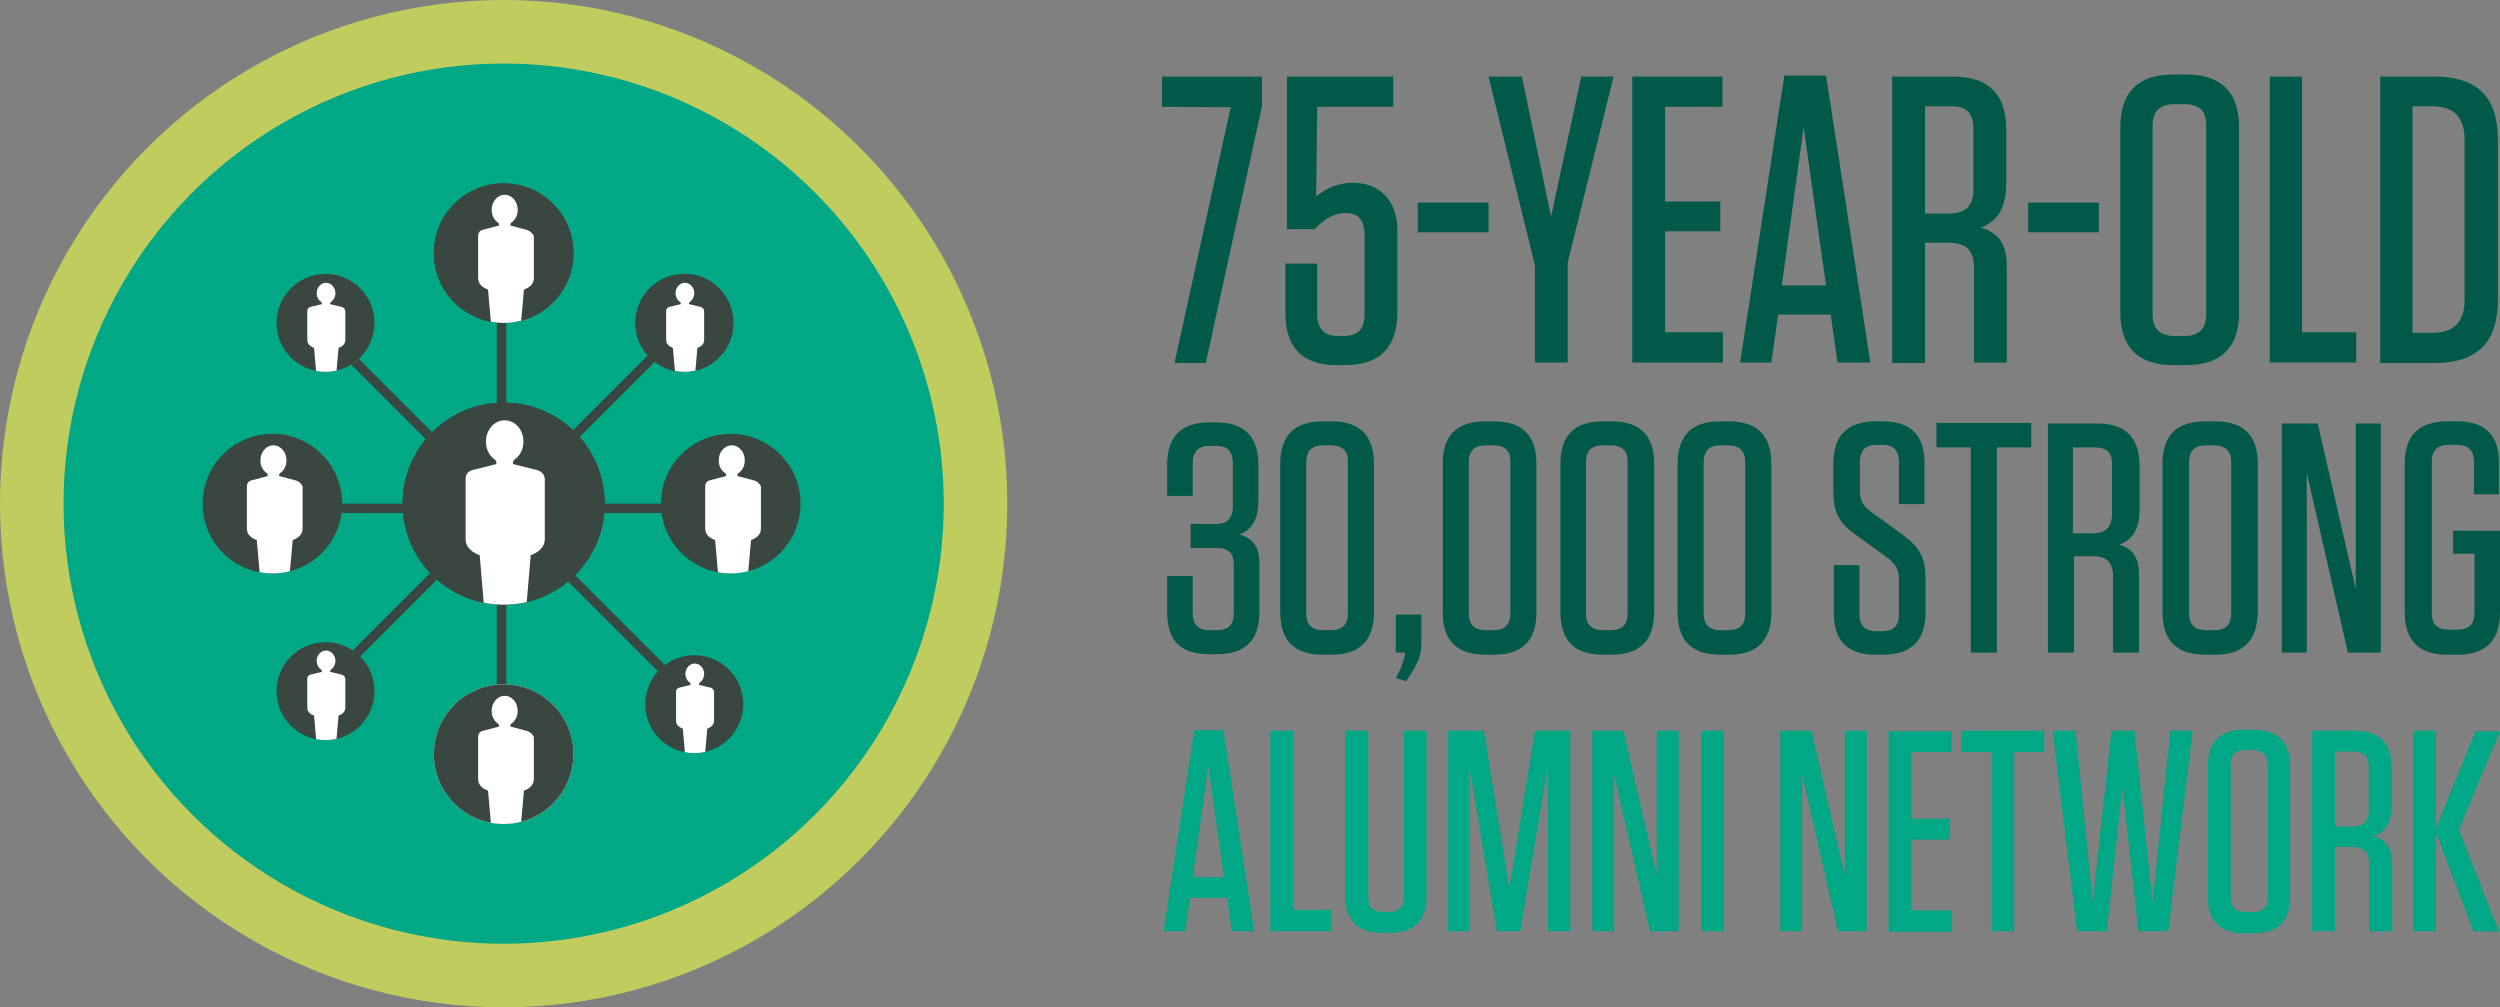 <?xml version="1.0" encoding="utf-8"?>
<!-- Generator: Adobe Illustrator 25.0.1, SVG Export Plug-In . SVG Version: 6.00 Build 0)  -->
<svg version="1.1" id="Layer_1" xmlns="http://www.w3.org/2000/svg" xmlns:xlink="http://www.w3.org/1999/xlink" x="0px" y="0px"
	 viewBox="0 0 480 193.4" style="enable-background:new 0 0 480 193.4;" xml:space="preserve">
<rect x="0" y="0" width="480" height="193.4" fill="#808080" stroke="none"/>
<style type="text/css">
	.st0{fill:#C0CC5E;}
	.st1{fill:#00A886;}
	.st2{fill:none;stroke:#3A4640;stroke-width:1.815;stroke-miterlimit:10;}
	.st3{fill:#3A4640;}
	.st4{clip-path:url(#SVGID_4_);fill:#3A4640;}
	.st5{clip-path:url(#SVGID_8_);fill:#FFFFFF;}
	.st6{clip-path:url(#SVGID_11_);fill:#3A4640;}
	.st7{clip-path:url(#SVGID_13_);fill:#FFFFFF;}
	.st8{clip-path:url(#SVGID_16_);fill:#3A4640;}
	.st9{clip-path:url(#SVGID_19_);fill:#FFFFFF;}
	.st10{clip-path:url(#SVGID_21_);fill:#3A4640;}
	.st11{clip-path:url(#SVGID_23_);fill:#FFFFFF;}
	.st12{clip-path:url(#SVGID_25_);fill:#3A4640;}
	.st13{clip-path:url(#SVGID_27_);fill:#FFFFFF;}
	.st14{clip-path:url(#SVGID_29_);fill:#3A4640;}
	.st15{clip-path:url(#SVGID_31_);fill:#FFFFFF;}
	.st16{clip-path:url(#SVGID_33_);fill:#3A4640;}
	.st17{clip-path:url(#SVGID_35_);fill:#FFFFFF;}
	.st18{clip-path:url(#SVGID_37_);fill:#3A4640;}
	.st19{clip-path:url(#SVGID_39_);fill:#FFFFFF;}
	.st20{fill:#FFFFFF;}
	.st21{clip-path:url(#SVGID_41_);fill:#3A4640;}
	.st22{clip-path:url(#SVGID_43_);fill:#FFFFFF;}
	.st23{fill:#005949;}
</style>
<g>
	<circle class="st0" cx="96.7" cy="96.7" r="96.7"/>
	<g>
		<circle class="st1" cx="96.7" cy="96.7" r="84.5"/>
		<g>
			<line class="st2" x1="96.3" y1="50.4" x2="96.3" y2="144.8"/>
			<line class="st2" x1="49.1" y1="97.6" x2="143.5" y2="97.6"/>
			<line class="st2" x1="62.9" y1="131" x2="129.7" y2="64.2"/>
			<line class="st2" x1="129.7" y1="131" x2="62.9" y2="64.2"/>
			<g>
				<g>
					<circle id="SVGID_1_" class="st3" cx="96.7" cy="96.7" r="19.4"/>
				</g>
				<g>
					<defs>
						<circle id="SVGID_2_" cx="96.7" cy="96.7" r="19.4"/>
					</defs>
					<clipPath id="SVGID_4_">
						<use xlink:href="#SVGID_2_"  style="overflow:visible;"/>
					</clipPath>
					<circle class="st4" cx="96.7" cy="96.7" r="19.4"/>
				</g>
				<g>
					<defs>
						<circle id="SVGID_6_" cx="96.7" cy="96.7" r="19.4"/>
					</defs>
					<clipPath id="SVGID_8_">
						<use xlink:href="#SVGID_6_"  style="overflow:visible;"/>
					</clipPath>
					<path class="st5" d="M102.9,90.2l-4.4-1.1v-0.4l0.2-0.4c1.1-0.7,1.8-2,1.8-3.5c0-2.3-1.6-4.1-3.6-4.1s-3.6,1.8-3.6,4.1
						c0,1.5,0.7,2.8,1.8,3.5l0.2,0.4v0.4l-4.4,1.1c0,0-1.5,0.2-1.5,1.7c0,2.8,0,9.5,0,11.6c0,1.8,1.6,2.7,2.7,3.1l1.8,21.1l0.7,0.5
						h4.8l0.7-0.5l1.8-21.1c1.1-0.4,2.7-1.3,2.7-3.1c0-2.1,0-8.8,0-11.6C104.4,90.4,102.9,90.2,102.9,90.2z"/>
				</g>
			</g>
			<g>
				<g>
					<circle id="SVGID_3_" class="st1" cx="52.3" cy="96.7" r="13.4"/>
				</g>
				<g>
					<defs>
						<circle id="SVGID_10_" cx="52.3" cy="96.7" r="13.4"/>
					</defs>
					<clipPath id="SVGID_11_">
						<use xlink:href="#SVGID_10_"  style="overflow:visible;"/>
					</clipPath>
					<circle class="st6" cx="52.3" cy="96.7" r="13.4"/>
				</g>
				<g>
					<defs>
						<circle id="SVGID_12_" cx="52.3" cy="96.7" r="13.4"/>
					</defs>
					<clipPath id="SVGID_13_">
						<use xlink:href="#SVGID_12_"  style="overflow:visible;"/>
					</clipPath>
					<path class="st7" d="M56.6,92.2l-3-0.8v-0.3l0.1-0.2c0.8-0.5,1.3-1.4,1.3-2.5c0-1.6-1.1-2.9-2.5-2.9S50,86.8,50,88.4
						c0,1.1,0.5,2,1.3,2.5l0.1,0.2v0.3l-3,0.8c0,0-1,0.1-1,1.2c0,1.9,0,6.6,0,8.1c0,1.3,1.1,1.9,1.9,2.2l1.3,14.6l0.5,0.3h3.3
						l0.5-0.3l1.3-14.6c0.8-0.3,1.9-0.9,1.9-2.2c0-1.5,0-6.1,0-8.1C57.6,92.3,56.6,92.2,56.6,92.2z"/>
				</g>
			</g>
			<g>
				<g>
					<circle id="SVGID_5_" class="st1" cx="62.5" cy="62" r="9.4"/>
				</g>
				<g>
					<defs>
						<circle id="SVGID_14_" cx="62.5" cy="62" r="9.4"/>
					</defs>
					<clipPath id="SVGID_16_">
						<use xlink:href="#SVGID_14_"  style="overflow:visible;"/>
					</clipPath>
					<circle class="st8" cx="62.5" cy="62" r="9.4"/>
				</g>
				<g>
					<defs>
						<circle id="SVGID_18_" cx="62.5" cy="62" r="9.4"/>
					</defs>
					<clipPath id="SVGID_19_">
						<use xlink:href="#SVGID_18_"  style="overflow:visible;"/>
					</clipPath>
					<path class="st9" d="M65.5,58.9l-2.1-0.5v-0.2l0.1-0.2c0.5-0.3,0.9-1,0.9-1.7c0-1.1-0.8-2-1.8-2s-1.8,0.9-1.8,2
						c0,0.7,0.4,1.4,0.9,1.7l0.1,0.2v0.2l-2.1,0.5c0,0-0.7,0.1-0.7,0.8c0,1.4,0,4.6,0,5.6c0,0.9,0.8,1.3,1.3,1.5l0.9,10.3l0.3,0.2
						h2.3l0.3-0.2L65,66.8c0.5-0.2,1.3-0.6,1.3-1.5c0-1,0-4.3,0-5.6C66.2,59,65.5,58.9,65.5,58.9z"/>
				</g>
			</g>
			<g>
				<g>
					<circle id="SVGID_7_" class="st1" cx="62.5" cy="132.7" r="9.4"/>
				</g>
				<g>
					<defs>
						<circle id="SVGID_20_" cx="62.5" cy="132.7" r="9.4"/>
					</defs>
					<clipPath id="SVGID_21_">
						<use xlink:href="#SVGID_20_"  style="overflow:visible;"/>
					</clipPath>
					<circle class="st10" cx="62.5" cy="132.7" r="9.4"/>
				</g>
				<g>
					<defs>
						<circle id="SVGID_22_" cx="62.5" cy="132.7" r="9.4"/>
					</defs>
					<clipPath id="SVGID_23_">
						<use xlink:href="#SVGID_22_"  style="overflow:visible;"/>
					</clipPath>
					<path class="st11" d="M65.5,129.5l-2.1-0.5v-0.2l0.1-0.2c0.5-0.3,0.9-1,0.9-1.7c0-1.1-0.8-2-1.8-2s-1.8,0.9-1.8,2
						c0,0.7,0.4,1.4,0.9,1.7l0.1,0.2v0.2l-2.1,0.5c0,0-0.7,0.1-0.7,0.8c0,1.4,0,4.6,0,5.6c0,0.9,0.8,1.3,1.3,1.5l0.9,10.3l0.3,0.2
						h2.3l0.3-0.2l0.9-10.3c0.5-0.2,1.3-0.6,1.3-1.5c0-1,0-4.3,0-5.6C66.2,129.6,65.5,129.5,65.5,129.5z"/>
				</g>
			</g>
			<g>
				<g>
					<circle id="SVGID_9_" class="st3" cx="131.4" cy="62" r="9.4"/>
				</g>
				<g>
					<defs>
						<circle id="SVGID_24_" cx="131.4" cy="62" r="9.4"/>
					</defs>
					<clipPath id="SVGID_25_">
						<use xlink:href="#SVGID_24_"  style="overflow:visible;"/>
					</clipPath>
					<circle class="st12" cx="131.4" cy="62" r="9.4"/>
				</g>
				<g>
					<defs>
						<circle id="SVGID_26_" cx="131.4" cy="62" r="9.4"/>
					</defs>
					<clipPath id="SVGID_27_">
						<use xlink:href="#SVGID_26_"  style="overflow:visible;"/>
					</clipPath>
					<path class="st13" d="M134.4,58.9l-2.1-0.5v-0.2l0.1-0.2c0.5-0.3,0.9-1,0.9-1.7c0-1.1-0.8-2-1.8-2s-1.8,0.9-1.8,2
						c0,0.7,0.4,1.4,0.9,1.7l0.1,0.2v0.2l-2.1,0.5c0,0-0.7,0.1-0.7,0.8c0,1.4,0,4.6,0,5.6c0,0.9,0.8,1.3,1.3,1.5l0.9,10.3l0.3,0.2
						h2.3l0.3-0.2l0.9-10.3c0.5-0.2,1.3-0.6,1.3-1.5c0-1,0-4.3,0-5.6C135.1,59,134.4,58.9,134.4,58.9z"/>
				</g>
			</g>
			<g>
				<g>
					<defs>
						<circle id="SVGID_28_" cx="133.3" cy="135.2" r="9.4"/>
					</defs>
					<clipPath id="SVGID_29_">
						<use xlink:href="#SVGID_28_"  style="overflow:visible;"/>
					</clipPath>
					<circle class="st14" cx="133.3" cy="135.2" r="9.4"/>
				</g>
				<g>
					<defs>
						<circle id="SVGID_30_" cx="133.3" cy="135.2" r="9.4"/>
					</defs>
					<clipPath id="SVGID_31_">
						<use xlink:href="#SVGID_30_"  style="overflow:visible;"/>
					</clipPath>
					<path class="st15" d="M136.3,132l-2.1-0.5v-0.2l0.1-0.2c0.5-0.3,0.9-1,0.9-1.7c0-1.1-0.8-2-1.8-2s-1.8,0.9-1.8,2
						c0,0.7,0.4,1.4,0.9,1.7l0.1,0.2v0.2l-2.1,0.5c0,0-0.7,0.1-0.7,0.8c0,1.4,0,4.6,0,5.6c0,0.9,0.8,1.3,1.3,1.5l0.9,10.3l0.3,0.2
						h2.3l0.3-0.2l0.9-10.3c0.5-0.2,1.3-0.6,1.3-1.5c0-1,0-4.3,0-5.6C137,132.1,136.3,132,136.3,132z"/>
				</g>
			</g>
			<g>
				<g>
					<defs>
						<circle id="SVGID_32_" cx="140.3" cy="96.7" r="13.4"/>
					</defs>
					<clipPath id="SVGID_33_">
						<use xlink:href="#SVGID_32_"  style="overflow:visible;"/>
					</clipPath>
					<circle class="st16" cx="140.3" cy="96.7" r="13.4"/>
				</g>
				<g>
					<defs>
						<circle id="SVGID_34_" cx="140.3" cy="96.7" r="13.4"/>
					</defs>
					<clipPath id="SVGID_35_">
						<use xlink:href="#SVGID_34_"  style="overflow:visible;"/>
					</clipPath>
					<path class="st17" d="M144.6,92.2l-3-0.8v-0.3l0.1-0.2c0.8-0.5,1.3-1.4,1.3-2.5c0-1.6-1.1-2.9-2.5-2.9s-2.5,1.3-2.5,2.9
						c0,1.1,0.5,2,1.3,2.5l0.1,0.2v0.3l-3,0.8c0,0-1,0.1-1,1.2c0,1.9,0,6.6,0,8.1c0,1.3,1.1,1.9,1.9,2.2l1.3,14.6l0.5,0.3h3.3
						l0.5-0.3l1.3-14.6c0.8-0.3,1.9-0.9,1.9-2.2c0-1.5,0-6.1,0-8.1C145.6,92.3,144.6,92.2,144.6,92.2z"/>
				</g>
			</g>
			<g>
				<g>
					<circle id="SVGID_15_" class="st3" cx="96.7" cy="48.6" r="13.4"/>
				</g>
				<g>
					<defs>
						<circle id="SVGID_36_" cx="96.7" cy="48.6" r="13.4"/>
					</defs>
					<clipPath id="SVGID_37_">
						<use xlink:href="#SVGID_36_"  style="overflow:visible;"/>
					</clipPath>
					<circle class="st18" cx="96.7" cy="48.6" r="13.4"/>
				</g>
				<g>
					<defs>
						<circle id="SVGID_38_" cx="96.7" cy="48.6" r="13.4"/>
					</defs>
					<clipPath id="SVGID_39_">
						<use xlink:href="#SVGID_38_"  style="overflow:visible;"/>
					</clipPath>
					<path class="st19" d="M101,44.1l-3-0.8V43l0.1-0.2c0.8-0.5,1.3-1.4,1.3-2.5c0-1.6-1.1-2.9-2.5-2.9s-2.5,1.3-2.5,2.9
						c0,1.1,0.5,2,1.3,2.5l0.1,0.2v0.3l-3,0.8c0,0-1,0.1-1,1.2c0,1.9,0,6.6,0,8.1c0,1.3,1.1,1.9,1.9,2.2L95,70.2l0.5,0.3h3.3
						l0.5-0.3l1.3-14.6c0.8-0.3,1.9-0.9,1.9-2.2c0-1.5,0-6.1,0-8.1C102,44.3,101,44.1,101,44.1z"/>
				</g>
			</g>
			<g>
				<g>
					<circle id="SVGID_17_" class="st20" cx="96.7" cy="144.8" r="13.4"/>
				</g>
				<g>
					<defs>
						<circle id="SVGID_40_" cx="96.7" cy="144.8" r="13.4"/>
					</defs>
					<clipPath id="SVGID_41_">
						<use xlink:href="#SVGID_40_"  style="overflow:visible;"/>
					</clipPath>
					<circle class="st21" cx="96.7" cy="144.8" r="13.4"/>
				</g>
				<g>
					<defs>
						<circle id="SVGID_42_" cx="96.7" cy="144.8" r="13.4"/>
					</defs>
					<clipPath id="SVGID_43_">
						<use xlink:href="#SVGID_42_"  style="overflow:visible;"/>
					</clipPath>
					<path class="st22" d="M101,140.3l-3-0.8v-0.3l0.1-0.2c0.8-0.5,1.3-1.4,1.3-2.5c0-1.6-1.1-2.9-2.5-2.9s-2.5,1.3-2.5,2.9
						c0,1.1,0.5,2,1.3,2.5l0.1,0.2v0.3l-3,0.8c0,0-1,0.1-1,1.2c0,1.9,0,6.6,0,8.1c0,1.3,1.1,1.9,1.9,2.2l1.3,14.6l0.5,0.3h3.3
						l0.5-0.3l1.3-14.6c0.8-0.3,1.9-0.9,1.9-2.2c0-1.5,0-6.1,0-8.1C102,140.4,101,140.3,101,140.3z"/>
				</g>
			</g>
		</g>
	</g>
</g>
<g>
	<path class="st23" d="M223.1,20.5v-5.8h19.2v5.7l-10.8,49.3h-6l10.8-49.1L223.1,20.5L223.1,20.5z"/>
	<path class="st23" d="M268.3,59.9c0,6.8-3.4,10.2-10,10.2h-1.6c-6.6,0-9.9-3.3-9.9-10v-9.5h6.1v9.7c0,2.8,1.3,4.2,4,4.2h1.1
		c2.7,0,4-1.3,4-4.2v-15c0-3-1.1-4.4-3.6-4.4c-2,0-3.8,0.8-6,3.1h-5.3V14.7h20.4v5.8h-14.6l-0.2,17.2c1.9-1.5,4.1-2.6,7.1-2.6
		c5,0,8.5,3.4,8.5,9V59.9z"/>
	<path class="st23" d="M285.8,38.9v5.7h-13.6v-5.7H285.8z"/>
	<path class="st23" d="M301,50.4v19.2h-6.3V50.9l-8.9-36.2h6.4l5.6,26.9l5.8-26.9h6.2L301,50.4z"/>
	<path class="st23" d="M330.7,14.7v5.8h-11v18.2h10.6v5.7h-10.6v19.4h11.1v5.8h-17.4V14.7H330.7z"/>
	<path class="st23" d="M352.8,69.6l-1.3-9.2h-10.1l-1.3,9.2h-6l8.5-55.1h8l8.5,55.1H352.8z M342.1,54.8h8.5l-4.3-30.4L342.1,54.8z"
		/>
	<path class="st23" d="M385.3,51.1v18.5H379V51.4c0-3.3-1.5-4.8-4.8-4.8h-4.6v23.1h-6.3v-55H375c6.8,0,10.2,3.4,10.2,10.2v10.2
		c0,4.9-1.7,7.4-4.9,8.6C383.8,44.7,385.3,46.9,385.3,51.1z M374.8,20.4h-5.2V41h4.7c3.1,0,4.6-1.5,4.6-4.6V24.6
		C378.9,21.8,377.6,20.4,374.8,20.4z"/>
	<path class="st23" d="M403,38.9v5.7h-13.6v-5.7H403z"/>
	<path class="st23" d="M419.7,70.1h-2.4c-6.8,0-10.2-3.4-10.2-10.2V24.5c0-6.8,3.4-10.2,10.2-10.2h2.4c6.8,0,10.2,3.4,10.2,10.2V60
		C429.9,66.7,426.5,70.1,419.7,70.1z M419.4,20h-1.9c-2.8,0-4.2,1.3-4.2,4.2v36.1c0,2.8,1.3,4.2,4.2,4.2h1.9c2.8,0,4.2-1.3,4.2-4.2
		V24.1C423.6,21.3,422.3,20,419.4,20z"/>
	<path class="st23" d="M442,14.7v49.1h10.4v5.8h-16.6V14.7H442z"/>
	<path class="st23" d="M457,14.7h10.4c8.2,0,12.2,3.9,12.2,12.2v30.6c0,8.2-3.9,12.2-12.2,12.2H457V14.7z M463.2,63.9h3.8
		c4.2,0,6.2-2.1,6.2-6.4V26.8c0-4.2-2-6.4-6.2-6.4h-3.8V63.9z"/>
</g>
<path class="st23" d="M255.6,125.7H254c-5.5,0-8.2-2.7-8.2-8.2V89.1c0-5.5,2.7-8.2,8.2-8.2h1.6c5.5,0,8.2,2.7,8.2,8.2v28.4
	C263.8,123,261.1,125.7,255.6,125.7z M255.5,85.5h-1.4c-2.3,0-3.3,1.1-3.3,3.3v28.9c0,2.3,1.1,3.3,3.3,3.3h1.4
	c2.3,0,3.3-1.1,3.3-3.3V88.8C258.9,86.6,257.8,85.5,255.5,85.5z"/>
<path class="st23" d="M272.9,122.9c0,2.6-0.3,3.6-1.6,5.8l-1.3,2.1l-2-0.6l0.8-1.6c0.6-1.3,0.9-2.4,1-3.3H268V118h4.9V122.9z"/>
<path class="st23" d="M286.8,125.7h-1.6c-5.5,0-8.2-2.7-8.2-8.2V89.1c0-5.5,2.7-8.2,8.2-8.2h1.6c5.5,0,8.2,2.7,8.2,8.2v28.4
	C295,123,292.3,125.7,286.8,125.7z M286.7,85.5h-1.4c-2.3,0-3.3,1.1-3.3,3.3v28.9c0,2.3,1.1,3.3,3.3,3.3h1.4c2.3,0,3.3-1.1,3.3-3.3
	V88.8C290.1,86.6,289,85.5,286.7,85.5z"/>
<path class="st23" d="M309.4,125.7h-1.6c-5.5,0-8.2-2.7-8.2-8.2V89.1c0-5.5,2.7-8.2,8.2-8.2h1.6c5.5,0,8.2,2.7,8.2,8.2v28.4
	C317.6,123,314.8,125.7,309.4,125.7z M309.2,85.5h-1.4c-2.3,0-3.3,1.1-3.3,3.3v28.9c0,2.3,1.1,3.3,3.3,3.3h1.4
	c2.3,0,3.3-1.1,3.3-3.3V88.8C312.6,86.6,311.5,85.5,309.2,85.5z"/>
<path class="st23" d="M331.9,125.7h-1.6c-5.5,0-8.2-2.7-8.2-8.2V89.1c0-5.5,2.7-8.2,8.2-8.2h1.6c5.5,0,8.2,2.7,8.2,8.2v28.4
	C340.1,123,337.4,125.7,331.9,125.7z M331.8,85.5h-1.4c-2.3,0-3.3,1.1-3.3,3.3v28.9c0,2.3,1.1,3.3,3.3,3.3h1.4
	c2.3,0,3.3-1.1,3.3-3.3V88.8C335.1,86.6,334,85.5,331.8,85.5z"/>
<path class="st23" d="M369.7,111.1v6.4c0,5.5-2.7,8.2-8.2,8.2h-1.4c-5.4,0-8-2.7-8-8v-9.2h4.9v9.4c0,2.3,1.1,3.3,3.3,3.3h1
	c2.3,0,3.3-1.1,3.3-3.3v-6.6c0-2.2-0.8-3.1-2.2-4.2l-6.2-4.5c-3.3-2.3-4.2-4.6-4.2-8.2v-5.3c0-5.5,2.7-8.2,8.2-8.2h1.3
	c5.4,0,8,2.7,8,8v7.9h-4.9v-8.1c0-2.3-1.1-3.3-3.3-3.3h-0.9c-2.3,0-3.3,1.1-3.3,3.3v5.5c0,2.2,0.8,3.1,2.3,4.2l6.1,4.4
	C368.7,105.2,369.7,107.3,369.7,111.1z"/>
<path class="st23" d="M378.4,125.3V85.9h-6.6v-4.7H390v4.7h-6.6v39.4H378.4z"/>
<path class="st23" d="M410.7,110.5v14.8h-5v-14.7c0-2.6-1.2-3.8-3.8-3.8h-3.7v18.5h-5v-44h9.4c5.5,0,8.2,2.7,8.2,8.2v8.2
	c0,4-1.4,5.9-3.9,6.9C409.5,105.3,410.7,107.1,410.7,110.5z M402.2,85.9H398v16.5h3.8c2.5,0,3.7-1.2,3.7-3.7v-9.4
	C405.6,86.9,404.5,85.9,402.2,85.9z"/>
<path class="st23" d="M425.3,125.7h-1.9c-5.5,0-8.2-2.7-8.2-8.2V89.1c0-5.5,2.7-8.2,8.2-8.2h1.9c5.5,0,8.2,2.7,8.2,8.2v28.4
	C433.4,123,430.7,125.7,425.3,125.7z M425.1,85.5h-1.5c-2.3,0-3.3,1.1-3.3,3.3v28.9c0,2.3,1.1,3.3,3.3,3.3h1.5
	c2.3,0,3.3-1.1,3.3-3.3V88.8C428.4,86.6,427.3,85.5,425.1,85.5z"/>
<path class="st23" d="M442.9,90.8v34.5h-4.8v-44h6.9l7.3,31.8V81.3h4.8v44h-6.3L442.9,90.8z"/>
<path class="st23" d="M471,106.5v-4.6h9v15.6c0,5.5-2.7,8.2-8.2,8.2h-1.9c-5.5,0-8.2-2.7-8.2-8.2V89.1c0-5.5,2.7-8.2,8.2-8.2h1.9
	c5.4,0,8,2.7,8,8v6H475v-6.2c0-2.3-1.1-3.3-3.3-3.3h-1.5c-2.3,0-3.3,1.1-3.3,3.3v28.9c0,2.3,1.1,3.3,3.3,3.3h1.6
	c2.3,0,3.3-1.1,3.3-3.3v-11.3H471V106.5z"/>
<g>
	<path class="st1" d="M236.5,178.8l-0.9-6.4h-7.1l-0.9,6.4h-4.2l5.9-38.6h5.6l5.9,38.6L236.5,178.8L236.5,178.8z M229,168.4h6
		l-3-21.3L229,168.4z"/>
	<path class="st1" d="M248.3,140.3v34.4h7.3v4.1h-11.7v-38.5L248.3,140.3L248.3,140.3z"/>
	<path class="st1" d="M273.9,172c0,4.8-2.4,7.1-7.1,7.1h-1.4c-4.8,0-7.1-2.4-7.1-7.1v-31.7h4.4v31.9c0,2,0.9,2.9,2.9,2.9h1
		c2,0,2.9-0.9,2.9-2.9v-31.9h4.4L273.9,172L273.9,172z"/>
	<path class="st1" d="M301.5,140.3v38.5h-4.3V147l-5.3,31.8h-4.5l-5.3-31.8v31.8H278v-38.5h6.9l4.9,30.3l4.9-30.3H301.5z"/>
	<path class="st1" d="M309.9,148.7v30.1h-4.2v-38.5h6l6.4,27.8v-27.8h4.2v38.5h-5.5L309.9,148.7z"/>
	<path class="st1" d="M331,178.8h-4.4v-38.5h4.4V178.8z"/>
	<path class="st1" d="M346,148.7v30.1h-4.2v-38.5h6l6.4,27.8v-27.8h4.2v38.5h-5.5L346,148.7z"/>
	<path class="st1" d="M374.7,140.3v4.1H367v12.8h7.4v4H367v13.6h7.8v4.1h-12.2v-38.5h12.1V140.3z"/>
	<path class="st1" d="M382.4,178.8v-34.4h-5.8v-4.1h15.9v4.1h-5.8v34.4L382.4,178.8L382.4,178.8z"/>
	<path class="st1" d="M413.3,173.1l3.4-32.8h4.3l-4.7,38.5h-5.7l-3.1-27.6l-3,27.6h-5.7l-4.7-38.5h4.4l3.3,32.8l3.6-32.8h4.4
		L413.3,173.1z"/>
	<path class="st1" d="M432.6,179.2H431c-4.8,0-7.1-2.4-7.1-7.1v-24.9c0-4.8,2.4-7.1,7.1-7.1h1.6c4.8,0,7.1,2.4,7.1,7.1V172
		C439.8,176.8,437.4,179.2,432.6,179.2z M432.5,144h-1.3c-2,0-2.9,0.9-2.9,2.9v25.3c0,2,0.9,2.9,2.9,2.9h1.3c2,0,2.9-0.9,2.9-2.9
		v-25.3C435.4,145,434.4,144,432.5,144z"/>
	<path class="st1" d="M459.3,165.8v13h-4.4V166c0-2.3-1-3.4-3.4-3.4h-3.2v16.2h-4.4v-38.5h8.2c4.8,0,7.1,2.4,7.1,7.1v7.1
		c0,3.5-1.2,5.2-3.4,6C458.2,161.3,459.3,162.9,459.3,165.8z M451.9,144.3h-3.6v14.4h3.3c2.2,0,3.2-1,3.2-3.2v-8.2
		C454.8,145.3,453.9,144.3,451.9,144.3z"/>
	<path class="st1" d="M474.9,178.8l-7.2-18.9v18.9h-4.4v-38.5h4.4V159l7.6-18.6h4.7l-7.9,18.9l7.7,19.6L474.9,178.8L474.9,178.8z"/>
</g>
<g>
	<path class="st23" d="M236.9,108.5c0-2.3-1.1-3.3-3.2-3.3h-5.1v-4.6h4.9c2.1,0,3.2-1.1,3.2-3.3v-8.4c0-2.3-1.1-3.3-3.2-3.3h-1.3
		c-2.1,0-3.2,1.1-3.2,3.3v6.3h-4.9v-6c0-5.4,2.7-8.1,8.1-8.1h1.3c5.4,0,8.1,2.7,8.1,8.1v6.9c0,3.8-1.3,5.6-3.6,6.5
		c2.6,0.8,3.8,2.4,3.8,5.6v9.3c0,5.4-2.7,8.1-8.1,8.1h-1.6c-5.4,0-8-2.6-8-8v-7h4.9v7.1c0,2.3,1.1,3.3,3.3,3.3h1.3
		c2.3,0,3.3-1.1,3.3-3.3V108.5z"/>
</g>
</svg>
